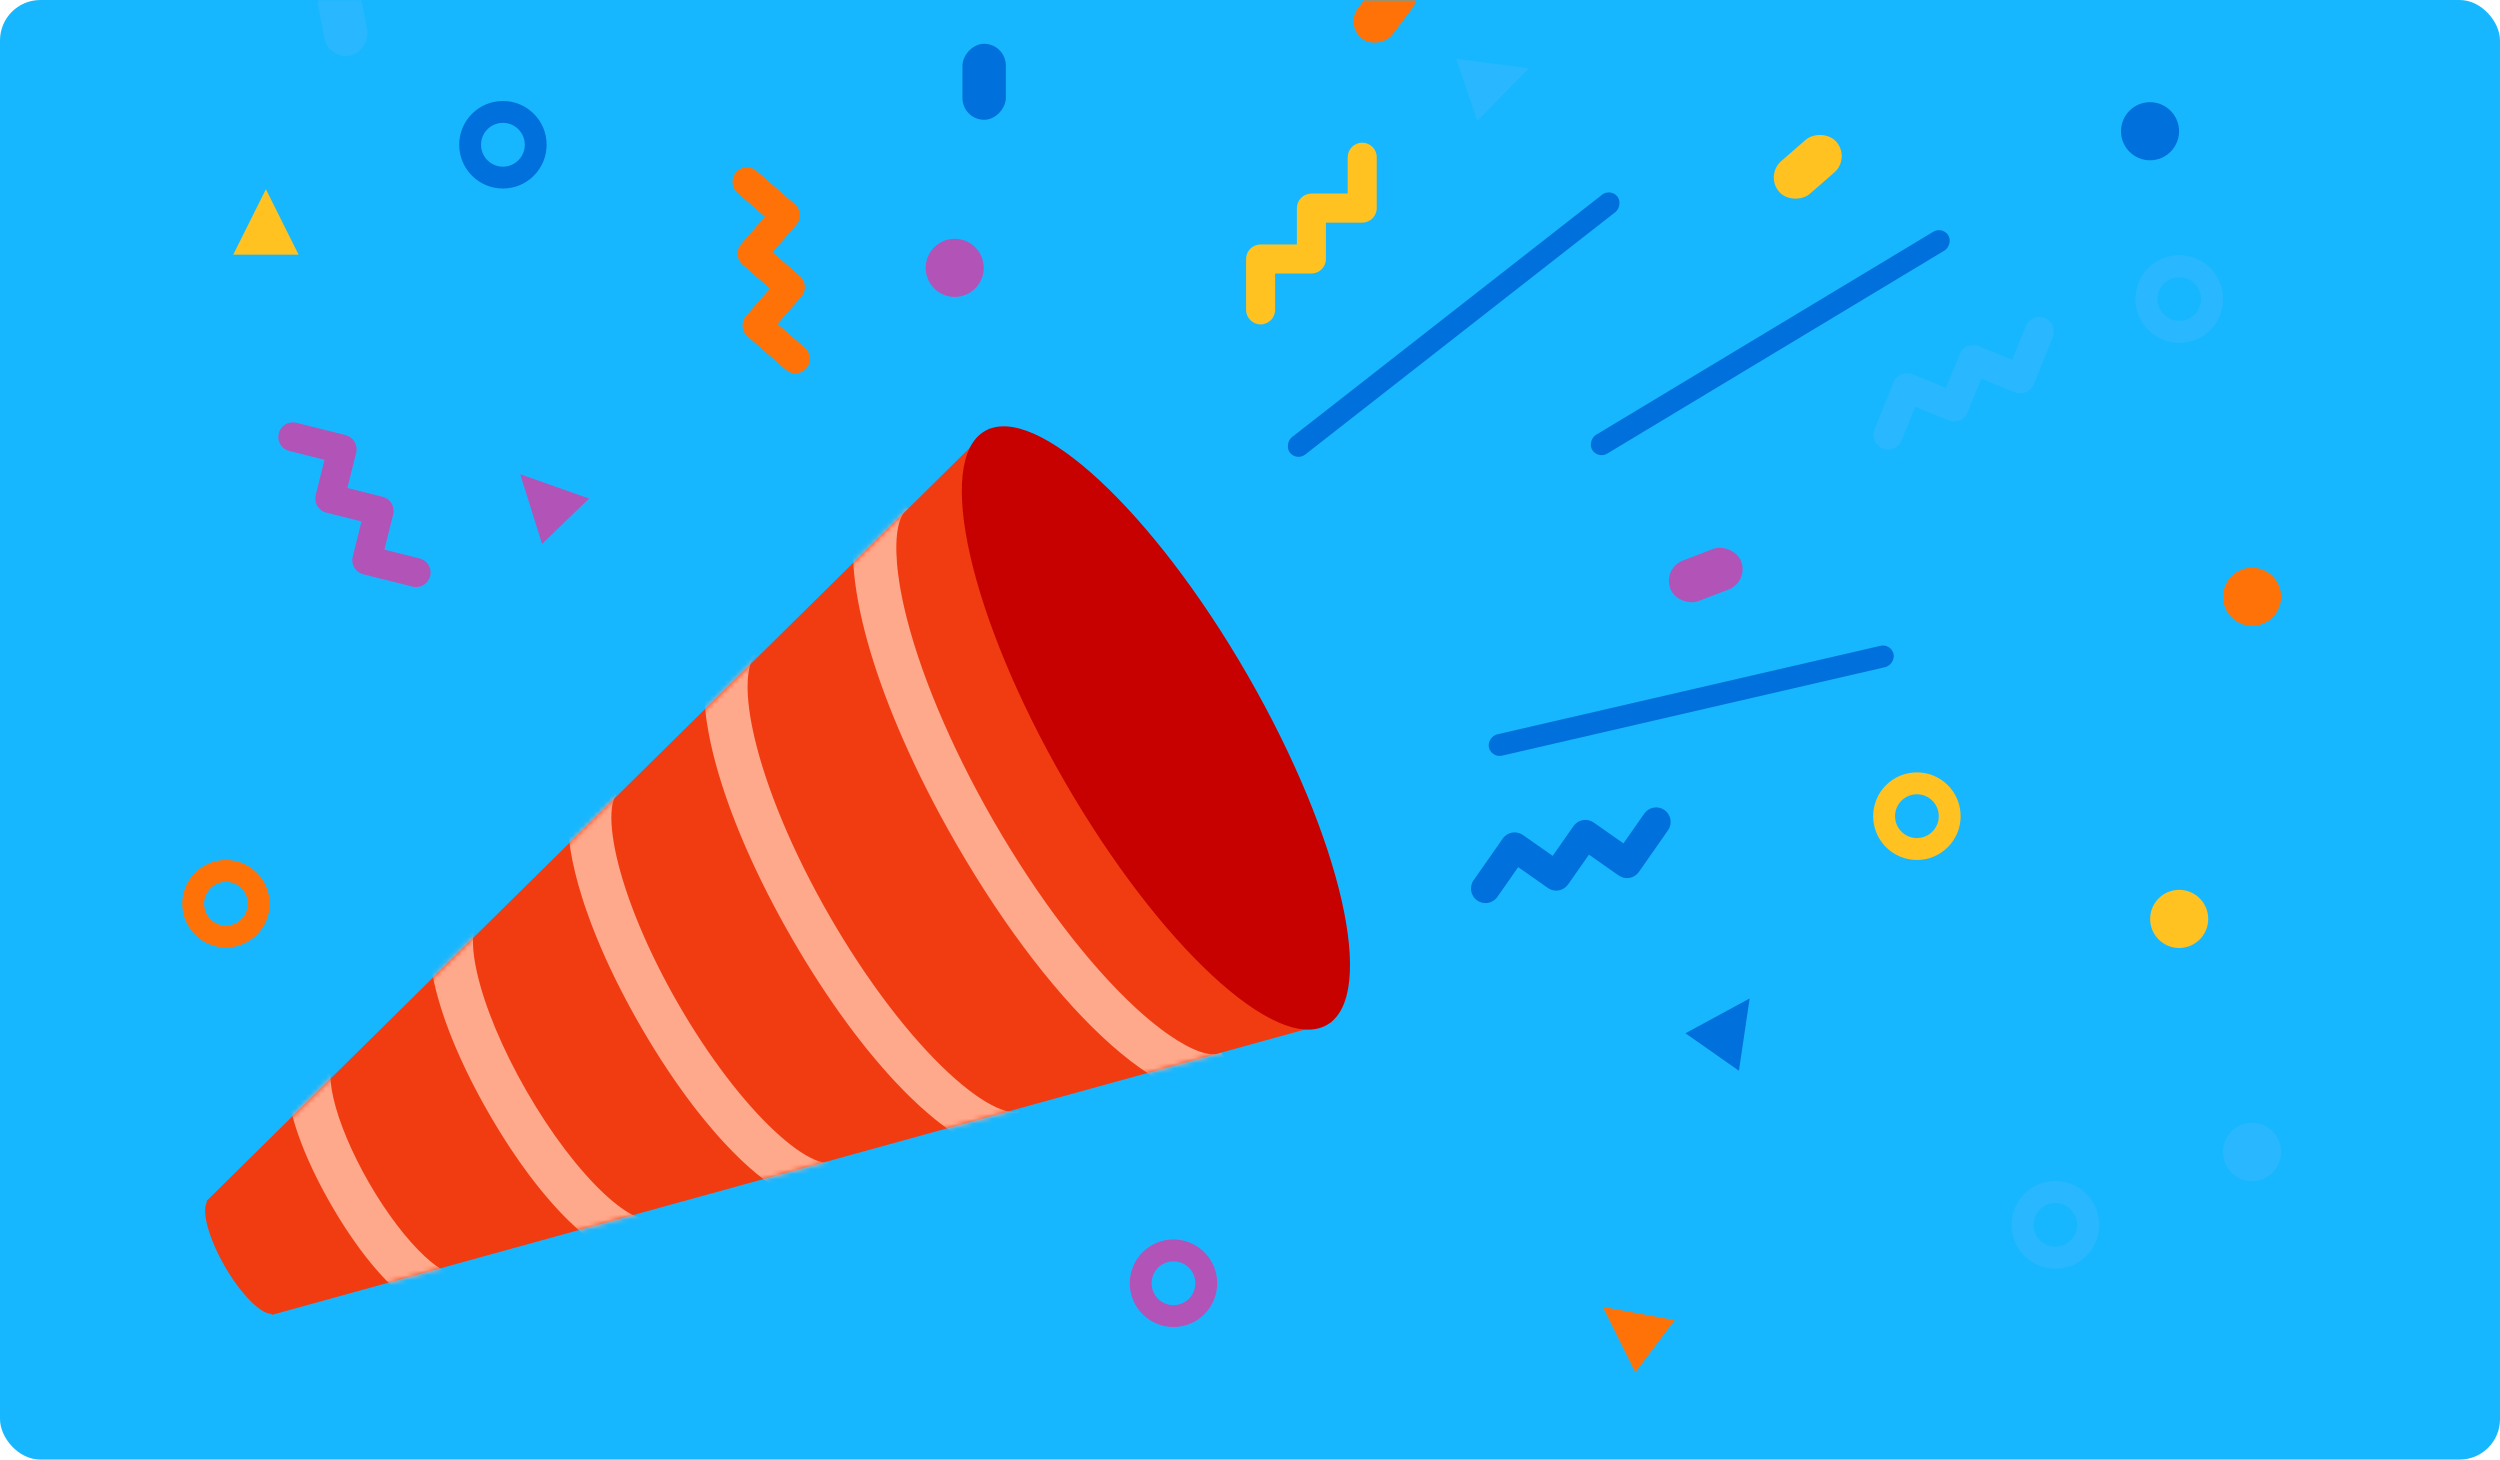 <svg width="495" height="289" viewBox="0 0 495 289" fill="none" xmlns="http://www.w3.org/2000/svg">
<rect width="495" height="289" rx="8" fill="#17B7FF"/>
<mask id="mask0_202_15232" style="mask-type:alpha" maskUnits="userSpaceOnUse" x="0" y="0" width="495" height="289">
<rect width="495" height="289" rx="8" fill="white"/>
</mask>
<g mask="url(#mask0_202_15232)">
<path fill-rule="evenodd" clip-rule="evenodd" d="M195.962 84.761L263.755 202.353L53.843 260.341L53.737 260.159C51.568 260.139 47.691 256.253 44.506 250.728C41.321 245.202 39.898 239.897 40.966 238.006L40.861 237.824L195.962 84.761Z" fill="#F13C12"/>
<mask id="mask1_202_15232" style="mask-type:alpha" maskUnits="userSpaceOnUse" x="40" y="84" width="224" height="177">
<path fill-rule="evenodd" clip-rule="evenodd" d="M195.962 84.761L263.755 202.353L53.843 260.341L53.737 260.159C51.568 260.139 47.691 256.253 44.506 250.728C41.321 245.202 39.898 239.897 40.966 238.006L40.861 237.824L195.962 84.761Z" fill="white"/>
</mask>
<g mask="url(#mask1_202_15232)">
<path fill-rule="evenodd" clip-rule="evenodd" d="M175.443 93.273L179.771 100.781C178.009 101.8 177.114 105.58 177.605 111.537L177.694 112.495L177.807 113.489C177.89 114.164 177.989 114.862 178.105 115.583L178.29 116.681C178.39 117.239 178.498 117.809 178.617 118.391L178.866 119.573L179.001 120.175C181.775 132.358 188.081 147.559 196.799 162.679C205.516 177.799 215.509 190.869 224.658 199.365L225.112 199.784L226.009 200.591C226.453 200.985 226.892 201.364 227.325 201.729L228.182 202.439C228.747 202.9 229.301 203.335 229.843 203.744L230.647 204.339L231.431 204.895C236.208 208.21 239.858 209.353 241.673 208.471L241.816 208.395L246.145 215.903C233.084 223.453 208.868 200.964 189.296 167.017C185.227 159.959 181.686 152.975 178.748 146.271L177.925 144.364C167.574 119.985 165.412 99.638 175.057 93.507L175.443 93.273ZM145.298 122.378L149.627 129.886C148.979 130.261 148.374 131.478 148.123 133.813C147.808 136.759 148.192 140.799 149.287 145.611C151.623 155.871 156.945 168.698 164.305 181.464C171.664 194.229 180.097 205.258 187.802 212.413C191.416 215.769 194.718 218.122 197.423 219.321C199.449 220.219 200.77 220.344 201.457 220.039L201.571 219.981L205.9 227.489C200.743 230.471 193.761 228.294 186.121 222.387L185.285 221.728L184.444 221.04L183.598 220.323C183.174 219.957 182.749 219.581 182.322 219.194L181.466 218.407L180.607 217.592C180.321 217.316 180.033 217.036 179.745 216.751L178.881 215.883L178.014 214.989L177.145 214.069L176.274 213.124C176.208 213.052 176.143 212.98 176.078 212.908C175.998 212.819 175.918 212.731 175.838 212.642L174.965 211.66L174.092 210.653L173.218 209.623L172.343 208.569L171.469 207.493L170.595 206.393L169.723 205.272L168.851 204.129L167.777 202.689C167.241 201.961 166.706 201.221 166.173 200.47L165.108 198.952C163.159 196.142 161.233 193.181 159.347 190.092L158.322 188.394C157.812 187.539 157.305 186.675 156.801 185.801C156.298 184.928 155.804 184.056 155.32 183.186L154.364 181.449C152.635 178.268 151.038 175.118 149.582 172.023L148.802 170.34C148.419 169.502 148.046 168.668 147.685 167.839L146.976 166.188L146.695 165.518L146.148 164.184L145.62 162.861L145.112 161.549C145.029 161.331 144.947 161.113 144.866 160.897L144.389 159.601L143.932 158.318L143.496 157.048L143.081 155.79L142.687 154.547C142.623 154.34 142.56 154.135 142.498 153.93L142.136 152.708C142.077 152.505 142.019 152.303 141.963 152.102L141.633 150.902L141.325 149.718C141.275 149.522 141.227 149.327 141.179 149.132L140.905 147.972L140.652 146.829C140.612 146.64 140.573 146.452 140.534 146.264L140.316 145.148C140.178 144.41 140.055 143.684 139.947 142.97L139.798 141.91C139.614 140.51 139.493 139.162 139.436 137.872L139.405 136.915C139.272 130.14 141.016 125.082 144.956 122.585L145.298 122.378ZM121.982 157.546L117.653 150.038L117.356 150.218C111.294 154.044 111.1 164.419 115.209 177.545L115.613 178.803L116.05 180.098C116.35 180.966 116.667 181.844 117.002 182.732L117.516 184.071L118.056 185.423L118.335 186.104L118.912 187.475L119.21 188.165L119.824 189.552L120.14 190.25L120.789 191.653L121.462 193.065L122.159 194.485L123.061 196.271L123.999 198.068L124.774 199.512C125.036 199.994 125.302 200.477 125.571 200.96L126.39 202.413L127.228 203.867L128.075 205.303C128.359 205.778 128.643 206.25 128.929 206.718L129.79 208.112L130.875 209.824L131.968 211.5L132.849 212.814L133.733 214.103C133.881 214.316 134.029 214.528 134.177 214.739L135.067 215.991L135.96 217.217L136.408 217.82L137.305 219.006L137.754 219.589L138.654 220.733L139.554 221.849C140.155 222.583 140.756 223.297 141.357 223.992L142.257 225.018L143.144 225.997C144.325 227.284 145.502 228.487 146.67 229.602L147.545 230.421L148.416 231.206C155.945 237.862 162.994 240.614 168.154 237.631L163.826 230.123L163.784 230.142C163.703 230.172 163.56 230.19 163.303 230.174C162.757 230.141 162.02 229.94 161.126 229.544C158.995 228.599 156.352 226.716 153.446 224.016C147.185 218.202 140.312 209.214 134.31 198.803C128.308 188.392 123.971 177.938 122.073 169.601C121.192 165.731 120.884 162.497 121.133 160.177C121.237 159.204 121.432 158.464 121.676 157.974C121.813 157.697 121.912 157.587 121.982 157.546ZM89.673 176.224L94.001 183.732L94.077 183.687C94.088 183.682 94.093 183.681 94.094 183.686L94.074 183.737C93.922 184.042 93.788 184.551 93.713 185.252C93.522 187.036 93.763 189.578 94.461 192.642C95.984 199.33 99.477 207.75 104.315 216.143C109.154 224.535 114.689 231.774 119.712 236.439C122.013 238.576 124.09 240.056 125.729 240.783C126.28 241.027 126.732 241.164 127.064 241.211L127.219 241.227C127.278 241.231 127.286 241.235 127.265 241.249L127.188 241.293L131.516 248.8C127.293 251.242 121.801 249.452 115.949 244.704L115.216 244.095C114.358 243.367 113.494 242.577 112.625 241.729L111.88 240.989L111.133 240.221C110.884 239.96 110.634 239.695 110.385 239.425L109.636 238.603L108.886 237.754L108.137 236.88L107.388 235.982L106.64 235.058L105.893 234.111L105.147 233.14L104.403 232.147L103.662 231.132L102.739 229.832L101.822 228.499L101.092 227.41L100.728 226.858L100.005 225.74L99.286 224.602L98.394 223.155L97.512 221.68L97.161 221.082L96.466 219.877L95.788 218.672L95.455 218.071L94.644 216.573L93.86 215.082L93.255 213.896L92.959 213.304L92.382 212.127L91.825 210.956L91.156 209.504L90.518 208.064L90.031 206.922L89.564 205.791L89.119 204.669L88.694 203.558L88.291 202.459L87.91 201.373L87.552 200.298L87.215 199.238C87.106 198.887 87.002 198.538 86.901 198.191L86.61 197.159L86.342 196.142C86.043 194.965 85.793 193.821 85.592 192.713L85.432 191.773C84.276 184.479 85.4 178.902 89.413 176.381L89.673 176.224ZM65.106 212.115L60.778 204.607L60.527 204.758C56.668 207.196 55.954 212.648 57.56 219.589L57.778 220.483L58.02 221.393L58.151 221.853L58.429 222.785L58.732 223.73L59.059 224.688C59.227 225.171 59.405 225.657 59.591 226.149L59.974 227.136L60.38 228.134C60.449 228.302 60.519 228.469 60.591 228.637L61.029 229.65L61.488 230.672L61.968 231.701L62.726 233.259L63.256 234.306L63.528 234.832L64.088 235.887C64.277 236.239 64.47 236.592 64.666 236.946L65.263 238.01L65.876 239.074L66.81 240.641C67.019 240.985 67.229 241.325 67.44 241.663L68.076 242.666L68.716 243.649L69.037 244.133L69.684 245.085L70.335 246.016L71.153 247.149L71.975 248.246L72.635 249.097L72.966 249.513L73.63 250.327C73.851 250.594 74.073 250.856 74.294 251.115L74.96 251.877L75.626 252.612L76.292 253.32L76.625 253.663L77.291 254.328L77.955 254.964C83.266 259.931 88.442 262.022 92.521 259.664L88.192 252.157L88.353 252.074C88.563 251.98 88.752 251.947 88.871 251.954C88.773 251.948 88.533 251.883 88.182 251.727C87.118 251.256 85.7 250.246 84.105 248.764C80.527 245.441 76.552 240.242 73.071 234.205C69.59 228.167 67.082 222.121 65.997 217.355C65.513 215.232 65.348 213.497 65.472 212.339C65.513 211.956 65.577 211.715 65.621 211.627C65.554 211.761 65.379 211.957 65.106 212.115Z" fill="#FFA98C"/>
</g>
<ellipse rx="20.942" ry="67.885" transform="matrix(0.866 -0.501 0.499 0.866 228.87 144.139)" fill="#C60100"/>
<path fill-rule="evenodd" clip-rule="evenodd" d="M388.207 161.602C388.207 156.813 384.33 152.932 379.548 152.932C374.766 152.932 370.889 156.813 370.889 161.602C370.889 166.39 374.766 170.272 379.548 170.272C384.33 170.272 388.207 166.39 388.207 161.602ZM375.219 161.602C375.219 159.208 377.157 157.267 379.548 157.267C381.939 157.267 383.878 159.208 383.878 161.602C383.878 163.996 381.939 165.937 379.548 165.937C377.157 165.937 375.219 163.996 375.219 161.602Z" fill="#FFC220"/>
<path fill-rule="evenodd" clip-rule="evenodd" d="M108.236 28.662C108.236 23.873 104.359 19.992 99.577 19.992C94.795 19.992 90.918 23.873 90.918 28.662C90.918 33.45 94.795 37.332 99.577 37.332C104.359 37.332 108.236 33.45 108.236 28.662ZM95.248 28.662C95.248 26.268 97.186 24.327 99.577 24.327C101.968 24.327 103.907 26.268 103.907 28.662C103.907 31.056 101.968 32.997 99.577 32.997C97.186 32.997 95.248 31.056 95.248 28.662Z" fill="#0071DC"/>
<path fill-rule="evenodd" clip-rule="evenodd" d="M415.627 242.522C415.627 237.733 411.75 233.852 406.968 233.852C402.186 233.852 398.309 237.733 398.309 242.522C398.309 247.31 402.186 251.192 406.968 251.192C411.75 251.192 415.627 247.31 415.627 242.522ZM402.639 242.522C402.639 240.128 404.577 238.187 406.968 238.187C409.359 238.187 411.297 240.128 411.297 242.522C411.297 244.916 409.359 246.857 406.968 246.857C404.577 246.857 402.639 244.916 402.639 242.522Z" fill="#29B8FF"/>
<path fill-rule="evenodd" clip-rule="evenodd" d="M440.16 59.209C440.16 54.421 436.284 50.539 431.501 50.539C426.719 50.539 422.843 54.421 422.843 59.209C422.843 63.998 426.719 67.879 431.501 67.879C436.284 67.879 440.16 63.998 440.16 59.209ZM427.172 59.209C427.172 56.815 429.11 54.874 431.501 54.874C433.893 54.874 435.831 56.815 435.831 59.209C435.831 61.603 433.893 63.544 431.501 63.544C429.11 63.544 427.172 61.603 427.172 59.209Z" fill="#29B8FF"/>
<ellipse cx="431.478" cy="181.945" rx="5.749" ry="5.756" fill="#FFC220"/>
<ellipse cx="425.705" cy="25.986" rx="5.749" ry="5.756" fill="#0071DC"/>
<ellipse cx="445.909" cy="228.084" rx="5.749" ry="5.756" fill="#29B8FF"/>
<ellipse cx="445.909" cy="118.162" rx="5.749" ry="5.756" fill="#FF7208"/>
<ellipse cx="189.029" cy="53.036" rx="5.749" ry="5.756" fill="#B253B7"/>
<rect width="8.589" height="15.048" rx="4.294" transform="matrix(-0.982 0.191 0.191 0.982 70.645 -4.594)" fill="#29B8FF"/>
<rect width="8.588" height="15.049" rx="4.294" transform="matrix(-1 0 0 1 199.155 8.67)" fill="#0071DC"/>
<rect width="8.592" height="15.042" rx="4.296" transform="matrix(-0.798 -0.602 -0.601 0.799 282.186 -1.765)" fill="#FF7208"/>
<rect width="8.595" height="15.038" rx="4.297" transform="matrix(-0.656 -0.755 -0.754 0.657 366.425 31.332)" fill="#FFC220"/>
<rect width="4.333" height="82.299" rx="2.166" transform="matrix(0.615 0.788 -0.788 0.616 318.92 37.219)" fill="#0071DC"/>
<rect width="4.335" height="82.265" rx="2.167" transform="matrix(0.225 0.974 -0.974 0.225 374.442 127.378)" fill="#0071DC"/>
<rect width="4.334" height="82.287" rx="2.167" transform="matrix(0.515 0.857 -0.857 0.516 384.657 44.76)" fill="#0071DC"/>
<rect width="8.598" height="15.032" rx="4.299" transform="matrix(-0.358 -0.934 -0.933 0.359 346.287 115.173)" fill="#B253B7"/>
<path fill-rule="evenodd" clip-rule="evenodd" d="M329.567 160.384C330.868 161.295 331.184 163.09 330.273 164.392L324.503 172.644C323.592 173.946 321.8 174.262 320.5 173.35L314.613 169.223L310.491 175.117C309.608 176.38 307.896 176.716 306.608 175.904L306.488 175.824L300.602 171.697L296.48 177.591C295.569 178.893 293.777 179.21 292.477 178.298C291.176 177.386 290.86 175.592 291.771 174.289L297.541 166.038C298.452 164.736 300.244 164.419 301.545 165.331L307.431 169.458L311.553 163.564C312.463 162.262 314.256 161.946 315.556 162.857L321.442 166.984L325.564 161.09C326.475 159.788 328.267 159.472 329.567 160.384Z" fill="#0071DC"/>
<path fill-rule="evenodd" clip-rule="evenodd" d="M372.756 88.792C371.284 88.197 370.573 86.519 371.168 85.046L374.937 75.706C375.531 74.232 377.207 73.52 378.679 74.115L385.341 76.811L388.033 70.139C388.61 68.71 390.203 67.997 391.641 68.499L391.775 68.549L398.438 71.244L401.13 64.573C401.724 63.099 403.4 62.387 404.872 62.983C406.344 63.578 407.055 65.256 406.46 66.729L402.691 76.069C402.097 77.543 400.421 78.255 398.949 77.66L392.287 74.964L389.595 81.635C389 83.109 387.325 83.821 385.853 83.226L379.191 80.531L376.498 87.202C375.904 88.676 374.228 89.388 372.756 88.792Z" fill="#29B8FF"/>
<path fill-rule="evenodd" clip-rule="evenodd" d="M269.72 28.253C271.307 28.253 272.594 29.541 272.594 31.131L272.594 41.204C272.594 42.794 271.307 44.082 269.72 44.082H262.534L262.534 51.278C262.534 52.819 261.323 54.077 259.803 54.152L259.659 54.156L252.473 54.156L252.473 61.351C252.473 62.94 251.186 64.229 249.599 64.229C248.011 64.229 246.724 62.94 246.724 61.351V51.278C246.724 49.688 248.011 48.4 249.599 48.4L256.785 48.4L256.785 41.204C256.785 39.615 258.072 38.326 259.659 38.326L266.844 38.326L266.845 31.131C266.845 29.541 268.132 28.253 269.72 28.253Z" fill="#FFC220"/>
<path fill-rule="evenodd" clip-rule="evenodd" d="M159.655 72.931C158.614 74.13 156.798 74.257 155.6 73.215L148.007 66.606C146.809 65.563 146.682 63.745 147.724 62.546L152.438 57.115L147.015 52.395C145.853 51.384 145.699 49.644 146.64 48.445L146.731 48.334L151.446 42.904L146.023 38.184C144.824 37.141 144.697 35.323 145.739 34.123C146.78 32.924 148.596 32.797 149.794 33.839L157.387 40.448C158.585 41.491 158.712 43.309 157.67 44.508L152.956 49.939L158.379 54.659C159.577 55.702 159.704 57.52 158.663 58.719L153.949 64.149L159.372 68.87C160.57 69.913 160.697 71.731 159.655 72.931Z" fill="#FF7208"/>
<path fill-rule="evenodd" clip-rule="evenodd" d="M85.177 114.06C84.793 115.602 83.233 116.541 81.693 116.156L71.931 113.719C70.391 113.335 69.454 111.773 69.838 110.23L71.576 103.249L64.603 101.508C63.11 101.135 62.183 99.655 62.479 98.16L62.51 98.019L64.248 91.038L57.276 89.297C55.735 88.913 54.798 87.351 55.182 85.808C55.566 84.266 57.126 83.328 58.666 83.712L68.428 86.149C69.968 86.534 70.906 88.096 70.522 89.638L68.783 96.619L75.756 98.36C77.296 98.745 78.234 100.307 77.85 101.849L76.111 108.83L83.084 110.571C84.624 110.956 85.561 112.518 85.177 114.06Z" fill="#B253B7"/>
<path fill-rule="evenodd" clip-rule="evenodd" d="M346.431 197.691L344.309 212.015L333.714 204.586L346.431 197.691Z" fill="#0071DC"/>
<path fill-rule="evenodd" clip-rule="evenodd" d="M52.648 37.469L59.116 50.42H46.181L52.648 37.469Z" fill="#FFC220"/>
<path fill-rule="evenodd" clip-rule="evenodd" d="M317.352 258.765L331.574 261.388L323.79 271.731L317.352 258.765Z" fill="#FF7208"/>
<path fill-rule="evenodd" clip-rule="evenodd" d="M302.655 13.554L292.531 23.894L288.32 11.648L302.655 13.554Z" fill="#29B8FF"/>
<path fill-rule="evenodd" clip-rule="evenodd" d="M102.995 93.892L116.633 98.71L107.328 107.707L102.995 93.892Z" fill="#B253B7"/>
<path fill-rule="evenodd" clip-rule="evenodd" d="M53.397 178.942C53.397 174.153 49.52 170.272 44.738 170.272C39.956 170.272 36.079 174.153 36.079 178.942C36.079 183.73 39.956 187.612 44.738 187.612C49.52 187.612 53.397 183.73 53.397 178.942ZM40.408 178.942C40.408 176.548 42.346 174.607 44.738 174.607C47.129 174.607 49.067 176.548 49.067 178.942C49.067 181.336 47.129 183.277 44.738 183.277C42.346 183.277 40.408 181.336 40.408 178.942Z" fill="#FF7208"/>
<path fill-rule="evenodd" clip-rule="evenodd" d="M241.006 254.082C241.006 249.293 237.129 245.412 232.347 245.412C227.565 245.412 223.688 249.293 223.688 254.082C223.688 258.87 227.565 262.752 232.347 262.752C237.129 262.752 241.006 258.87 241.006 254.082ZM228.017 254.082C228.017 251.688 229.956 249.747 232.347 249.747C234.738 249.747 236.676 251.688 236.676 254.082C236.676 256.476 234.738 258.417 232.347 258.417C229.956 258.417 228.017 256.476 228.017 254.082Z" fill="#B253B7"/>
</g>
</svg>